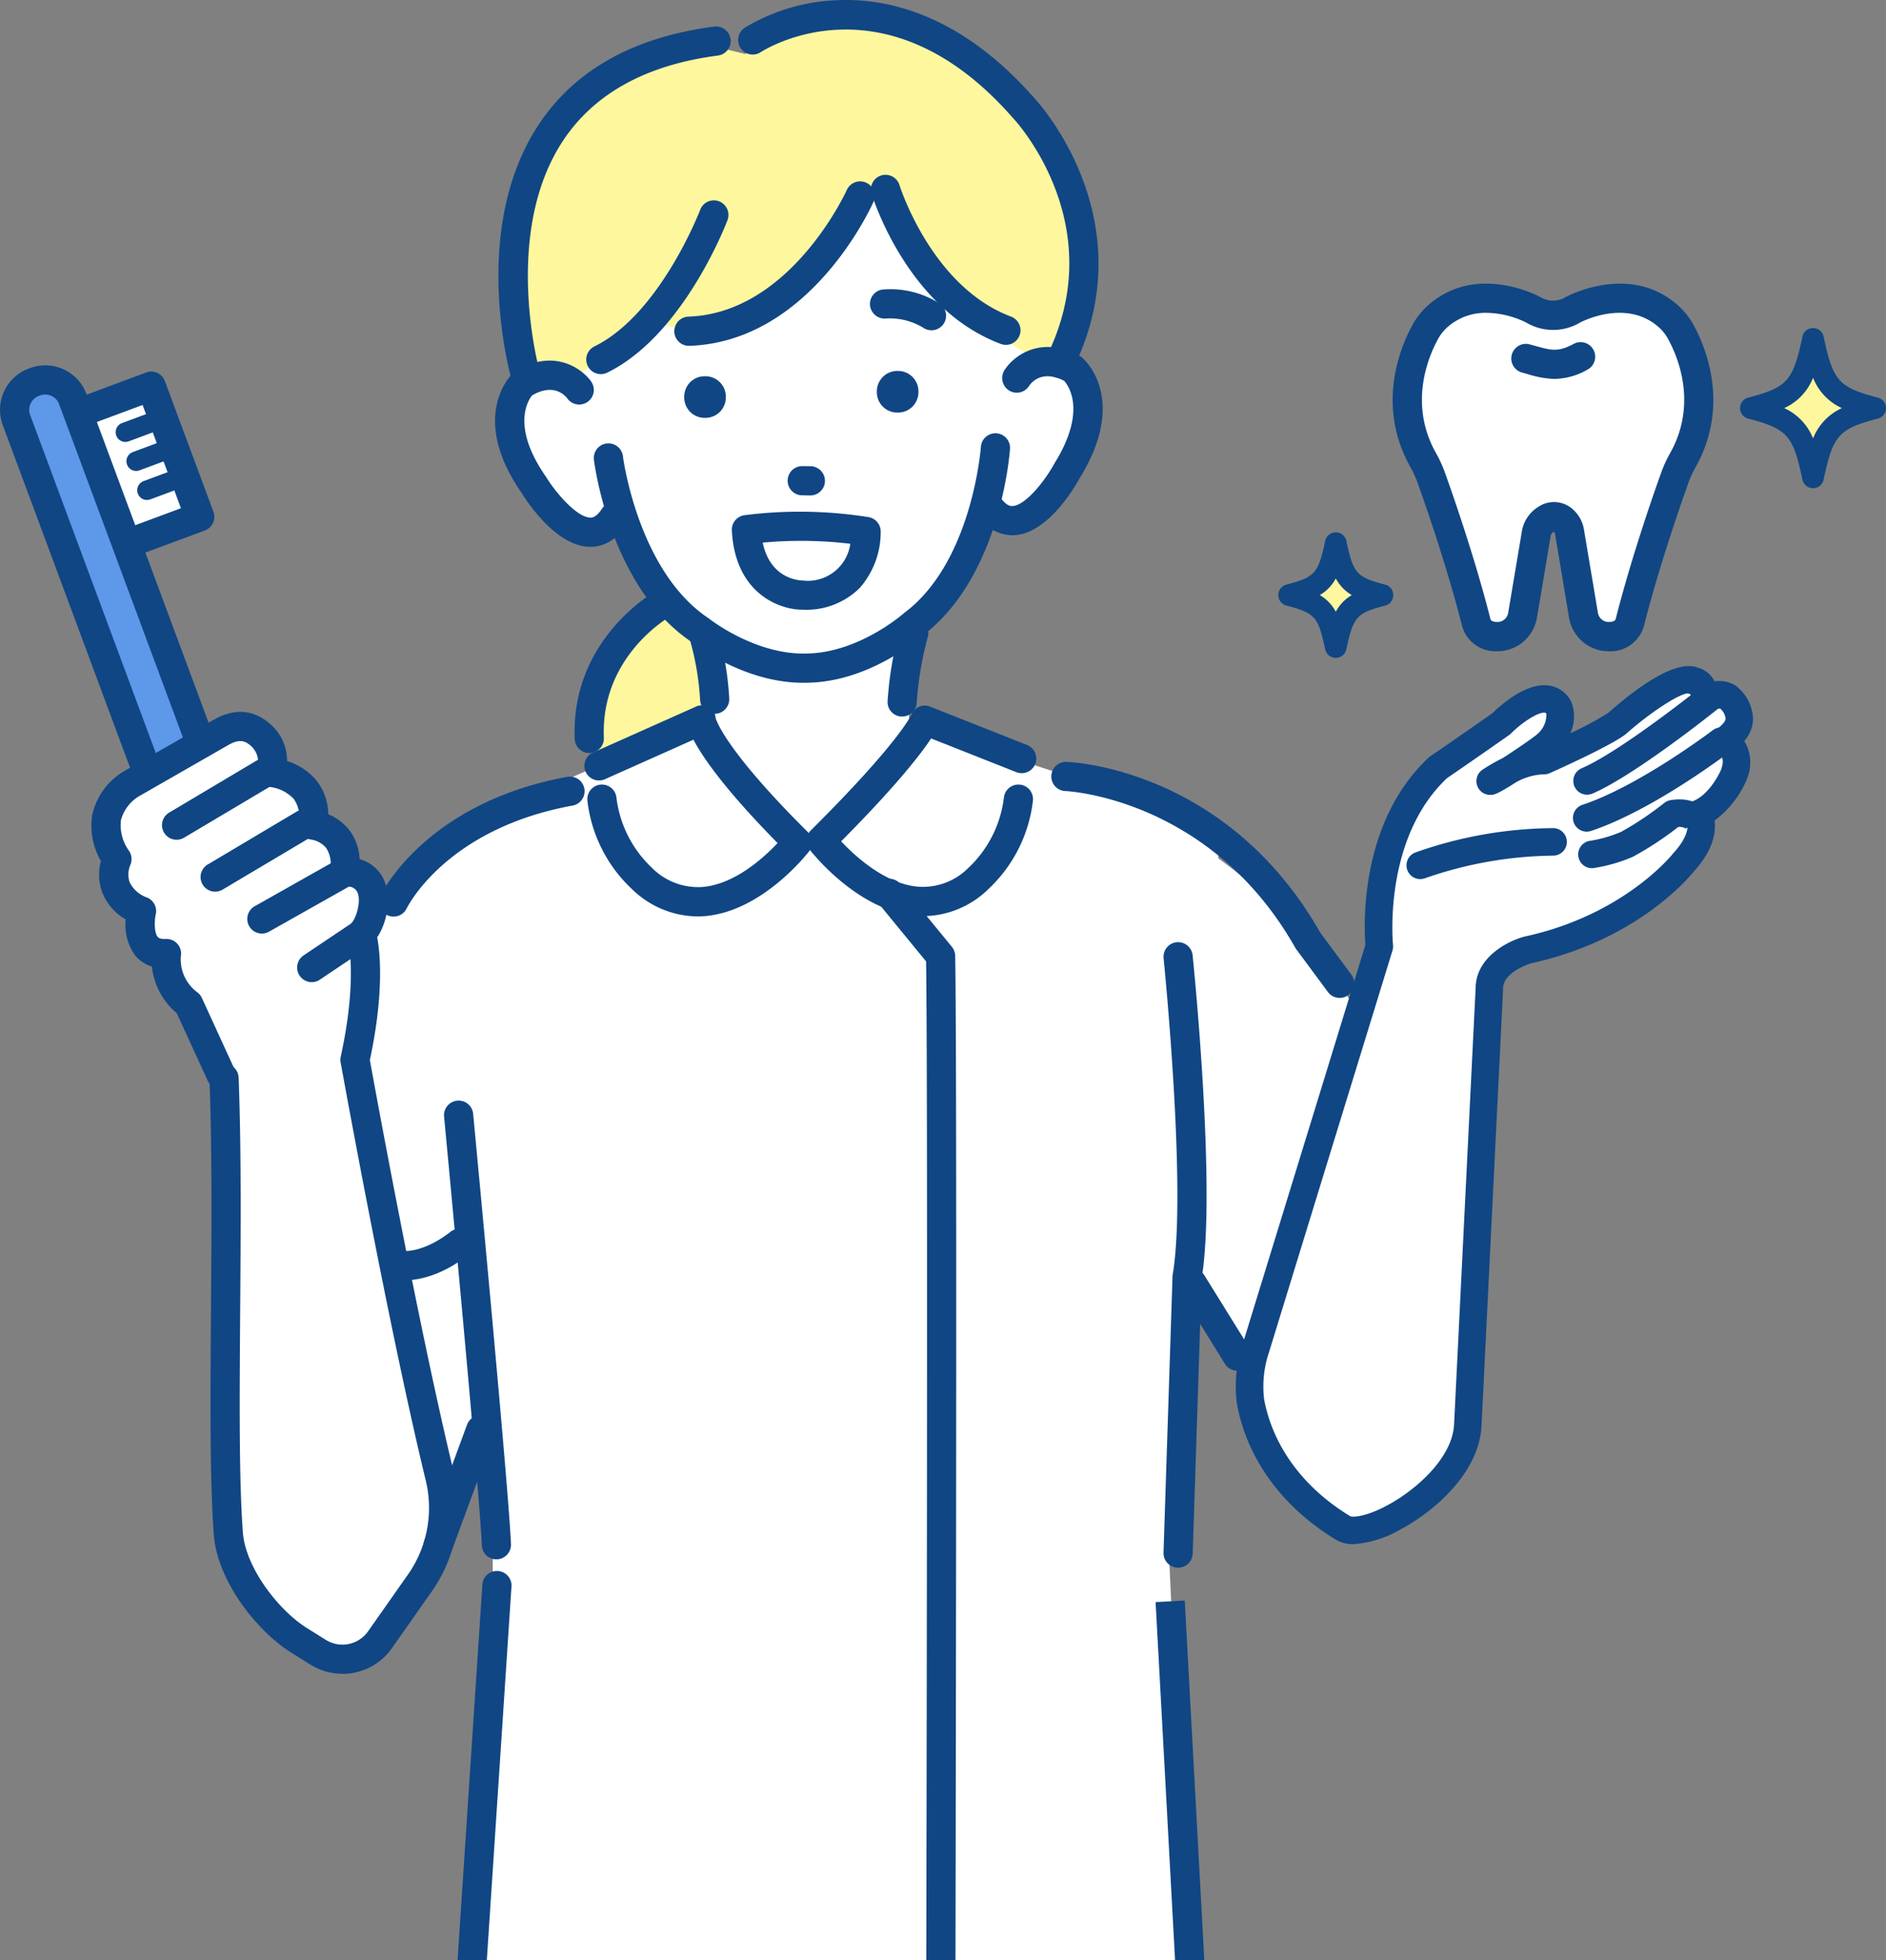 <svg id="グループ_669" data-name="グループ 669" xmlns="http://www.w3.org/2000/svg" xmlns:xlink="http://www.w3.org/1999/xlink" width="267.434" height="277.823" viewBox="0 0 267.434 277.823">
  <rect x="0" y="0" width="267.434" height="277.823" fill="#808080" stroke="none"/>
  <defs>
    <clipPath id="clip-path">
      <rect id="長方形_2031" data-name="長方形 2031" width="267.434" height="277.824" fill="none"/>
    </clipPath>
  </defs>
  <path id="パス_2773" data-name="パス 2773" d="M69.293,259.491l9.638,50.873,12.3,4.346,25.807-40.657L93.929,239.319Z" transform="translate(-28.317 -97.801)" fill="#fff"/>
  <g id="グループ_668" data-name="グループ 668">
    <g id="グループ_667" data-name="グループ 667" clip-path="url(#clip-path)">
      <path id="パス_2774" data-name="パス 2774" d="M91.882,204.8s-17.758,11.226-17.215,29.443L86.5,263.492l14.4-6.762L114.053,268.5l-6.487-61.121Z" transform="translate(-30.509 -83.695)" fill="#fff"/>
      <path id="パス_2775" data-name="パス 2775" d="M259.509,187.182s36.352,14.177,42.563,43.147l-13.221,45.963-6.5-6.833-21.169-28.266Z" transform="translate(-106.052 -76.495)" fill="#fff"/>
      <path id="パス_2776" data-name="パス 2776" d="M96.517,198.414l7.5,32.018,5.311,59.963L109.3,299.3l-4.7,71.329s59.73,12.956,104.212.17l-3.669-79.521,3.669-40.926,3.423-57.442-14.818-8.437-22.91-7.482-44.454,1.355L105.643,189Z" transform="translate(-39.443 -72.331)" fill="#fff"/>
      <path id="パス_2777" data-name="パス 2777" d="M151.009,144.839s-10.216,6.216-8.7,21.665l5.272,2.357,11.946-6.726-.561-11.195Z" transform="translate(-58.095 -59.19)" fill="#fff79d"/>
      <path id="パス_2778" data-name="パス 2778" d="M170.907,151.447l-.669,12,11.2,15.394s6.809-.778,6.874-1.331,10.337-12.042,10.337-12.042l-.956-17.029Z" transform="translate(-69.57 -60.663)" fill="#fff"/>
      <path id="パス_2779" data-name="パス 2779" d="M168.883,162a2.07,2.07,0,0,1-2.068-2.027,38.776,38.776,0,0,0-1.443-8.471,2.07,2.07,0,0,1,3.97-1.174,42.578,42.578,0,0,1,1.612,9.559,2.069,2.069,0,0,1-2.026,2.112h-.044" transform="translate(-67.546 -60.826)" fill="#104684"/>
      <path id="パス_2780" data-name="パス 2780" d="M214.9,162.072h-.044a2.069,2.069,0,0,1-2.026-2.112,51.487,51.487,0,0,1,1.746-10.38,2.07,2.07,0,0,1,3.989,1.1,48.229,48.229,0,0,0-1.6,9.361,2.07,2.07,0,0,1-2.068,2.027" transform="translate(-86.975 -60.507)" fill="#104684"/>
      <path id="パス_2781" data-name="パス 2781" d="M139.869,164.493a2.07,2.07,0,0,1-2.066-1.98c-.6-13.917,10.889-20.623,11.378-20.9a2.07,2.07,0,0,1,2.053,3.594c-.406.234-9.788,5.786-9.3,17.129a2.07,2.07,0,0,1-1.979,2.157l-.091,0" transform="translate(-56.306 -57.76)" fill="#104684"/>
      <path id="パス_2782" data-name="パス 2782" d="M131.248,41.749s-2.34,19.017.846,24.465c0,0-8.537-5.886-9.845,4.715,0,0,1.88,19.665,15.2,14.322,0,0,8.668,21.149,27.069,20.387,0,0,20.931-2.07,25.24-23.566,0,0,6.067,7.732,11.9-5.059,0,0,10.668-15.992-5.6-14.011l1.065-19.69L174.763,27.871l-30.051-1.1Z" transform="translate(-49.959 -10.94)" fill="#fff"/>
      <path id="パス_2783" data-name="パス 2783" d="M155.568,9.312C172.7-4,190.163,12.1,190.163,12.1c22.4,20.46,10.717,39.394,10.717,39.394l-2.69,1.423c-11.338-3.566-22.778-24.481-22.778-24.481l-5.028,1.344c-3.6,9.844-8.2,12.588-8.2,12.588-8.987,8-18.043,5.4-18.043,5.4-2.45,2.721-8.385,4.7-8.385,4.7l-5.427,3.048-5.918-.577c-3.985-7.621-1.784-24.249-1.784-24.249,5.33-19.239,25.416-23.218,25.416-23.218Z" transform="translate(-49.867 -1.65)" fill="#fff79d"/>
      <path id="パス_2784" data-name="パス 2784" d="M172.111,139.2c-8.157,0-14.974-5.1-15.816-5.758-11.522-7.725-13.781-25.076-13.872-25.812a2.07,2.07,0,1,1,4.108-.506c.02.16,2.139,16.278,12.125,22.918l.148.108c.063.05,6.58,5.165,13.875,4.9,7.336-.144,13.558-5.6,13.62-5.657l.14-.114c9.635-7.2,10.839-23.386,10.849-23.549a2.07,2.07,0,0,1,4.13.28c-.05.74-1.355,18.188-12.435,26.533-.827.721-7.7,6.476-16.19,6.644-.228.008-.455.012-.681.012" transform="translate(-58.197 -42.42)" fill="#104684"/>
      <path id="パス_2785" data-name="パス 2785" d="M132.24,112.835h-.068c-4.727-.059-8.816-6.23-9.672-7.61-7.532-10.84-1.543-16.724-1.284-16.97l.15-.143L121.54,88c5.34-3.351,9.393-.555,10.791,1.391a2.07,2.07,0,0,1-3.348,2.435c-.431-.563-2.036-2.2-5.019-.455-.559.691-3.008,4.4,1.965,11.531l.066.1c1.409,2.281,4.365,5.669,6.231,5.69.2.008.826.007,1.632-1.234a2.069,2.069,0,1,1,3.471,2.255c-1.668,2.567-3.674,3.118-5.088,3.118" transform="translate(-48.514 -35.326)" fill="#104684"/>
      <path id="パス_2786" data-name="パス 2786" d="M239,109.854a6.043,6.043,0,0,1-4.955-2.843,2.07,2.07,0,0,1,3.342-2.442c.875,1.2,1.491,1.156,1.7,1.142,1.873-.126,4.633-3.669,5.907-6.023l.06-.1c4.543-7.339,1.964-10.911,1.322-11.626-3.077-1.576-4.586.157-4.982.738a2.056,2.056,0,0,1-2.85.619,2.082,2.082,0,0,1-.623-2.87c1.289-2.02,5.183-5.033,10.7-1.981l.18.1.157.133c.272.231,6.574,5.779-.352,17.015-.778,1.425-4.523,7.811-9.24,8.129q-.176.012-.365.012" transform="translate(-95.484 -33.986)" fill="#104684"/>
      <path id="パス_2787" data-name="パス 2787" d="M163.734,66.756a2.07,2.07,0,0,1-.067-4.138c14.53-.483,22.416-17.812,22.494-17.987a2.07,2.07,0,0,1,3.783,1.679c-.359.811-9,19.875-26.14,20.445h-.07" transform="translate(-66.067 -17.737)" fill="#104684"/>
      <path id="パス_2788" data-name="パス 2788" d="M142.651,72.654a2.07,2.07,0,0,1-.912-3.929c9.3-4.553,14.945-19.217,15-19.364a2.069,2.069,0,1,1,3.87,1.467c-.251.665-6.3,16.35-17.052,21.615a2.06,2.06,0,0,1-.908.211" transform="translate(-57.45 -19.626)" fill="#104684"/>
      <path id="パス_2789" data-name="パス 2789" d="M227.964,65.956a2.075,2.075,0,0,1-.726-.132C214.019,60.873,209.1,45.13,208.9,44.462a2.07,2.07,0,0,1,3.96-1.2c.069.225,4.579,14.475,15.832,18.689a2.07,2.07,0,0,1-.727,4.009" transform="translate(-85.332 -17.078)" fill="#104684"/>
      <path id="パス_2790" data-name="パス 2790" d="M217.338,75.134a2.06,2.06,0,0,1-1.042-.283,9.108,9.108,0,0,0-5.334-1.394,2.082,2.082,0,0,1-2.326-1.764,2.059,2.059,0,0,1,1.727-2.332,12.978,12.978,0,0,1,8.02,1.915,2.07,2.07,0,0,1-1.046,3.857" transform="translate(-85.254 -28.318)" fill="#104684"/>
      <path id="パス_2791" data-name="パス 2791" d="M192.1,115.881h-.033l-1.2-.019a2.07,2.07,0,0,1,.032-4.139h.033l1.2.019a2.07,2.07,0,0,1-.032,4.139" transform="translate(-77.167 -45.657)" fill="#104684"/>
      <path id="パス_2792" data-name="パス 2792" d="M213.36,94.813l-.136,0a2.89,2.89,0,0,1-2.96-2.8l0-.136a2.89,2.89,0,0,1,2.8-2.96l.136,0a2.89,2.89,0,0,1,2.96,2.8l0,.136a2.89,2.89,0,0,1-2.8,2.96" transform="translate(-85.926 -36.336)" fill="#104684"/>
      <path id="パス_2793" data-name="パス 2793" d="M167.169,96.081l-.136,0a2.89,2.89,0,0,1-2.96-2.8l0-.136a2.89,2.89,0,0,1,2.8-2.96l.136,0a2.89,2.89,0,0,1,2.96,2.8l0,.136a2.89,2.89,0,0,1-2.8,2.96" transform="translate(-67.049 -36.855)" fill="#104684"/>
      <path id="パス_2794" data-name="パス 2794" d="M123.388,57.951a2.069,2.069,0,0,1-1.987-1.5c-.248-.863-5.951-21.319,3.779-36.125,5.117-7.786,13.506-12.484,24.934-13.965a2.07,2.07,0,0,1,.532,4.106c-10.169,1.317-17.57,5.394-21.995,12.116-8.691,13.2-3.326,32.536-3.27,32.73a2.072,2.072,0,0,1-1.992,2.638" transform="translate(-48.842 -2.593)" fill="#104684"/>
      <path id="パス_2795" data-name="パス 2795" d="M222.552,53.567a2.071,2.071,0,0,1-1.85-2.993c9.369-18.792-4.544-33.63-4.686-33.778l-.064-.07C197.74-4.1,180.362,7.276,180.187,7.394a2.07,2.07,0,0,1-2.319-3.429A27.319,27.319,0,0,1,190.8.039c7-.373,17.573,1.742,28.253,13.943.962,1.045,15.719,17.65,5.355,38.438a2.071,2.071,0,0,1-1.854,1.147" transform="translate(-72.316 0)" fill="#104684"/>
      <path id="パス_2796" data-name="パス 2796" d="M143.633,177.891l15.13-5.654s-.107,4.508,13.02,17.551c0,0-9.081,14.135-21.288,5.848a20.534,20.534,0,0,1-6.448-12.014Z" transform="translate(-58.698 -70.387)" fill="#fff"/>
      <path id="パス_2797" data-name="パス 2797" d="M156.121,198.979a13.447,13.447,0,0,1-9.253-3.883,20.321,20.321,0,0,1-6.307-12.524,2.07,2.07,0,0,1,4.109-.5,16.353,16.353,0,0,0,4.9,9.885c.024.02.056.048.079.069a9.2,9.2,0,0,0,7.227,2.782c4.57-.381,8.7-4.148,10.653-6.226-7.456-7.566-10.6-12.129-11.933-14.65l-12.548,5.6a2.069,2.069,0,1,1-1.686-3.78l14.485-6.462a2.046,2.046,0,0,1,1.95.03,1.872,1.872,0,0,1,.945,1.548c.179.594,1.789,4.944,13.071,16.154a2.069,2.069,0,0,1,.182,2.73c-.266.347-6.618,8.492-14.758,9.183q-.561.048-1.113.048" transform="translate(-57.267 -69.087)" fill="#104684"/>
      <path id="パス_2798" data-name="パス 2798" d="M225.765,177.891l-13.121-5.654s-1.463,3.588-14.59,16.631c0,0,8.642,15.054,20.848,6.767a20.534,20.534,0,0,0,6.448-12.014Z" transform="translate(-80.938 -70.387)" fill="#fff"/>
      <path id="パス_2799" data-name="パス 2799" d="M210.006,198.97q-.547,0-1.1-.047c-8.257-.692-14.786-9.034-15.06-9.389a2.07,2.07,0,0,1,.18-2.733c12.306-12.228,14.18-16.235,14.254-16.4a2.01,2.01,0,0,1,1.091-1.119,2.045,2.045,0,0,1,1.577,0l13.684,5.413a2.07,2.07,0,1,1-1.522,3.849l-12.036-4.761c-1.469,2.221-4.9,6.668-12.759,14.584,2,2.13,6.267,6.046,10.949,6.433a9.117,9.117,0,0,0,7.165-2.746c.028-.026.057-.051.086-.075A16.362,16.362,0,0,0,221.4,182.1a2.07,2.07,0,0,1,4.109.5,20.322,20.322,0,0,1-6.307,12.524,13.353,13.353,0,0,1-9.2,3.846" transform="translate(-79.04 -69.115)" fill="#104684"/>
      <path id="パス_2800" data-name="パス 2800" d="M113.9,328.851a2.069,2.069,0,0,1-2.066-1.986c-.31-7.652-5.3-60.208-5.347-60.738a2.07,2.07,0,1,1,4.121-.391c.206,2.168,5.048,53.2,5.362,60.961a2.07,2.07,0,0,1-1.984,2.152l-.086,0" transform="translate(-43.513 -107.831)" fill="#104684"/>
      <path id="パス_2801" data-name="パス 2801" d="M159.155,459.669a256.65,256.65,0,0,1-50.093-5.5,2.069,2.069,0,0,1-1.6-2.151c.479-7.391,4.809-72.947,4.853-73.608a2.07,2.07,0,0,1,4.13.273c-.041.624-3.9,59.02-4.737,71.819,7.259,1.495,36.176,6.923,62.141,4.342a2.07,2.07,0,0,1,.409,4.119c-4.986.495-10.074.7-15.1.7" transform="translate(-43.913 -153.854)" fill="#104684"/>
      <path id="パス_2802" data-name="パス 2802" d="M219.091,386.64h0a2.069,2.069,0,0,1-2.065-2.074c0-1.436.32-142.07.012-162.194l-6.813-8.306a2.07,2.07,0,1,1,3.2-2.625l7.27,8.863a2.069,2.069,0,0,1,.469,1.273c.329,17.243,0,161.542,0,163a2.07,2.07,0,0,1-2.07,2.065" transform="translate(-85.718 -86.099)" fill="#104684"/>
      <path id="パス_2803" data-name="パス 2803" d="M230.4,462.6a2.07,2.07,0,0,1,0-4.139c11.788,0,25.915-3.511,30.574-4.763-.88-16.153-3.8-69.836-3.8-69.836l4.134-.225s3.145,57.811,3.892,71.5a2.069,2.069,0,0,1-1.484,2.1c-.746.219-18.44,5.366-33.315,5.366" transform="translate(-93.311 -156.78)" fill="#104684"/>
      <path id="パス_2804" data-name="パス 2804" d="M185.488,136.534c-3.288,0-9.55-2.341-9.993-11.241a2.07,2.07,0,0,1,1.78-2.152,62.114,62.114,0,0,1,17.638.277,2.069,2.069,0,0,1,1.685,1.948,11.978,11.978,0,0,1-2.973,8.087,10.747,10.747,0,0,1-8.1,3.081Zm-5.618-9.508c1.072,5.129,5.127,5.361,5.652,5.369a6.082,6.082,0,0,0,6.77-5.207,59.452,59.452,0,0,0-12.422-.162" transform="translate(-71.718 -50.115)" fill="#104684"/>
      <path id="パス_2805" data-name="パス 2805" d="M92.94,205.989a2.069,2.069,0,0,1-1.862-2.964c.259-.538,6.582-13.209,26.512-16.845a2.07,2.07,0,1,1,.743,4.073c-17.749,3.238-23.3,14.118-23.531,14.579a2.076,2.076,0,0,1-1.862,1.158" transform="translate(-37.137 -76.071)" fill="#104684"/>
      <path id="パス_2806" data-name="パス 2806" d="M293.022,216.071a2.064,2.064,0,0,1-1.664-.837l-4.488-6.055a2.081,2.081,0,0,1-.139-.212c-12.017-21.224-32.344-22.2-32.548-22.211a2.07,2.07,0,1,1,.15-4.136c.926.033,22.785,1.087,35.937,24.2l4.413,5.954a2.07,2.07,0,0,1-1.661,3.3" transform="translate(-103.06 -74.629)" fill="#104684"/>
      <rect id="長方形_2030" data-name="長方形 2030" width="12.979" height="19.749" transform="translate(9.276 59.265) rotate(-20.388)" fill="#fff"/>
      <path id="パス_2807" data-name="パス 2807" d="M21.136,116.248A2.068,2.068,0,0,1,19.2,114.9l-6.88-18.512a2.069,2.069,0,0,1,1.218-2.661L25.7,89.2a2.07,2.07,0,0,1,2.661,1.219l6.88,18.512a2.069,2.069,0,0,1-1.218,2.661l-12.165,4.521a2.068,2.068,0,0,1-.721.13M16.916,96.885l5.438,14.632,8.285-3.08L25.2,93.805Z" transform="translate(-4.98 -36.402)" fill="#104684"/>
      <path id="パス_2808" data-name="パス 2808" d="M29.116,102.8a1.379,1.379,0,0,1-.48-2.672l4.751-1.766a1.379,1.379,0,1,1,.961,2.585L29.6,102.71a1.367,1.367,0,0,1-.48.087" transform="translate(-11.335 -40.16)" fill="#104684"/>
      <path id="パス_2809" data-name="パス 2809" d="M31.7,109.756a1.379,1.379,0,0,1-.48-2.672l4.751-1.766a1.379,1.379,0,1,1,.961,2.585l-4.751,1.766a1.365,1.365,0,0,1-.48.087" transform="translate(-12.392 -43.004)" fill="#104684"/>
      <path id="パス_2810" data-name="パス 2810" d="M34.288,116.714a1.379,1.379,0,0,1-.48-2.672l4.751-1.766a1.379,1.379,0,1,1,.961,2.585l-4.751,1.766a1.365,1.365,0,0,1-.48.087" transform="translate(-13.449 -45.848)" fill="#104684"/>
      <path id="パス_2811" data-name="パス 2811" d="M36.925,173.455l-.184.069a4.162,4.162,0,0,1-5.351-2.452L3.766,96.748A4.161,4.161,0,0,1,6.217,91.4l.184-.069a4.161,4.161,0,0,1,5.351,2.451L39.377,168.1a4.162,4.162,0,0,1-2.452,5.352" transform="translate(-1.432 -37.215)" fill="#5e98e9"/>
      <path id="パス_2812" data-name="パス 2812" d="M33.856,174.427a6.245,6.245,0,0,1-5.838-4.064L.394,96.039a6.232,6.232,0,0,1,3.67-8.013l.185-.069a6.238,6.238,0,0,1,8.012,3.67l27.624,74.324a6.239,6.239,0,0,1-3.67,8.013h0l-.184.069a6.235,6.235,0,0,1-2.174.394m1.637-2.4h0ZM6.417,91.707a2.081,2.081,0,0,0-.727.131l-.184.068A2.1,2.1,0,0,0,4.274,94.6L31.9,168.921a2.092,2.092,0,0,0,2.691,1.232l.184-.069A2.094,2.094,0,0,0,36,167.394L8.381,93.071a2.1,2.1,0,0,0-1.964-1.364" transform="translate(0 -35.785)" fill="#104684"/>
      <path id="パス_2813" data-name="パス 2813" d="M281.075,314.492h-.069a2.069,2.069,0,0,1-2-2.136l1.276-39.152a2.012,2.012,0,0,1,.028-.279c2.029-11.946-1.261-44.486-1.294-44.814a2.069,2.069,0,1,1,4.117-.421c.139,1.354,3.358,33.191,1.282,45.787l-1.272,39.014a2.07,2.07,0,0,1-2.067,2" transform="translate(-114.019 -92.288)" fill="#104684"/>
      <path id="パス_2814" data-name="パス 2814" d="M26.5,191.136s-2.4-6.529,3.084-9.671l16.126-8.82s4.788,2.9,3.369,7.4c0,0,4.779,1.014,4.6,7.357,0,0,7.565-.277,5.785,6.794,0,0,5.98-2.768,3.631,6.608,0,0-.086,12.785-1.774,18.184l12.2,64.127S68.488,300.7,59.465,305.723c0,0-13.886-.539-16.469-17.816l-1.061-65.065L35.658,211.1a32.8,32.8,0,0,1-5.044-8.186s-4.119-5.579-4.117-11.778" transform="translate(-10.615 -70.553)" fill="#fff"/>
      <path id="パス_2815" data-name="パス 2815" d="M40.261,224.094a2.07,2.07,0,0,1-1.883-1.207L34,213.34a10.008,10.008,0,0,1-3.52-6.614,4.853,4.853,0,0,1-2.352-1.535,7.362,7.362,0,0,1-1.358-5.142,7.583,7.583,0,0,1-3.342-3.848,7.364,7.364,0,0,1-.176-4.423,9.965,9.965,0,0,1-1.241-6.5,9.625,9.625,0,0,1,4.8-6.391l.066-.04,12.355-7.082c3.8-2.189,6.573-.783,8.23.782a6.85,6.85,0,0,1,2.184,5.059,8.756,8.756,0,0,1,4.165,2.766,7.762,7.762,0,0,1,1.676,4.778,7.188,7.188,0,0,1,2.93,2.18,7.3,7.3,0,0,1,1.517,4.184,5.3,5.3,0,0,1,3.695,3.6c.924,2.817-.176,7.509-2.923,9.178l-6.429,4.313a2.07,2.07,0,0,1-2.306-3.438l6.474-4.343c.035-.024.071-.046.108-.067.8-.468,1.581-3.019,1.143-4.352a1.421,1.421,0,0,0-1.636-.979,2.034,2.034,0,0,1-1.741-.578,2.063,2.063,0,0,1-.578-1.753,4.2,4.2,0,0,0-.554-3.177,3.474,3.474,0,0,0-2.09-1.174,2.1,2.1,0,0,1-1.394-.8,2.079,2.079,0,0,1-.422-1.541,4.326,4.326,0,0,0-.7-3.444,5.549,5.549,0,0,0-3.352-1.676,2.071,2.071,0,0,1-1.853-2.5,3.084,3.084,0,0,0-.759-3.233c-.882-.833-1.708-1.133-3.326-.2l-12.323,7.064a5.705,5.705,0,0,0-2.882,3.583,6.227,6.227,0,0,0,1.1,4.271,2.091,2.091,0,0,1,.207,2.136,3.468,3.468,0,0,0-.072,2.376,4.332,4.332,0,0,0,2.512,2.188,2.069,2.069,0,0,1,1.194,2.359c-.209.951-.231,2.6.276,3.2.071.084.29.339,1.145.3a2.069,2.069,0,0,1,2.138,2.443,5.8,5.8,0,0,0,2.387,5.156,2.072,2.072,0,0,1,.593.757l4.575,9.975a2.071,2.071,0,0,1-1.88,2.933" transform="translate(-8.94 -69.735)" fill="#104684"/>
      <path id="パス_2816" data-name="パス 2816" d="M40.921,193.266a2.07,2.07,0,0,1-1.06-3.849l12.553-7.463a2.07,2.07,0,1,1,2.116,3.557l-12.554,7.464a2.065,2.065,0,0,1-1.056.291" transform="translate(-15.876 -74.239)" fill="#104684"/>
      <path id="パス_2817" data-name="パス 2817" d="M50.169,205.707a2.07,2.07,0,0,1-1.06-3.849l12.553-7.463a2.07,2.07,0,1,1,2.116,3.557l-12.554,7.464a2.064,2.064,0,0,1-1.056.291" transform="translate(-19.656 -79.323)" fill="#104684"/>
      <path id="パス_2818" data-name="パス 2818" d="M61.367,216.34a2.07,2.07,0,0,1-1.019-3.873l11.717-6.608a2.07,2.07,0,1,1,2.034,3.605l-11.716,6.608a2.065,2.065,0,0,1-1.015.267" transform="translate(-24.232 -84.018)" fill="#104684"/>
      <path id="パス_2819" data-name="パス 2819" d="M69.086,327.6a8.543,8.543,0,0,1-4.54-1.3l-2.663-1.663c-5.044-3.151-10.551-10.283-11.036-16.763-.571-7.629-.485-19.276-.4-31.607.083-11.277.168-22.937-.213-33a2.069,2.069,0,0,1,4.136-.157c.386,10.16.3,21.868.217,33.191-.089,12.244-.174,23.81.384,31.269.37,4.942,5,11,9.1,13.561l2.663,1.664a4.443,4.443,0,0,0,5.988-1.213l5.654-8.043a16.453,16.453,0,0,0,2.527-13.341c-5.372-22.129-12-58.885-12.071-59.254a2.058,2.058,0,0,1,.015-.809c2.416-11.04,1.058-16.35,1.044-16.4a2.07,2.07,0,0,1,3.986-1.114c.07.244,1.649,6.061-.9,17.994.739,4.068,6.907,37.847,11.947,58.608a20.591,20.591,0,0,1-3.164,16.7l-5.653,8.044a8.58,8.58,0,0,1-7.028,3.647" transform="translate(-20.531 -90.359)" fill="#104684"/>
      <path id="パス_2820" data-name="パス 2820" d="M95.469,301.838a5.484,5.484,0,0,1-.631-.031,2.07,2.07,0,0,1,.465-4.113c.174.014,2.869.167,6.563-2.7a2.07,2.07,0,1,1,2.539,3.269c-4.117,3.2-7.541,3.575-8.935,3.575" transform="translate(-38.012 -120.375)" fill="#104684"/>
      <path id="パス_2821" data-name="パス 2821" d="M103.613,359.747a2.071,2.071,0,0,1-1.942-2.786l6.064-16.456a2.07,2.07,0,0,1,3.884,1.431l-6.064,16.456a2.07,2.07,0,0,1-1.942,1.355" transform="translate(-41.497 -138.599)" fill="#104684"/>
      <path id="パス_2822" data-name="パス 2822" d="M360.932,73.141s7.908-4.3,13.71,1.053a8.593,8.593,0,0,1,1.72,2.3c1.53,2.86,4.557,10.273.113,18.069a16.142,16.142,0,0,0-1.148,2.581c-1.265,3.539-4.2,12.022-6.31,20.324a2.863,2.863,0,0,1-3.055,1.993,3.638,3.638,0,0,1-3.5-2.967l-1.986-11.838a2.8,2.8,0,0,0-.774-1.55,1.939,1.939,0,0,0-2.581-.268,2.974,2.974,0,0,0-1.371,2.057l-1.946,11.6a3.638,3.638,0,0,1-3.5,2.967,2.863,2.863,0,0,1-3.055-1.993c-2.11-8.3-5.044-16.786-6.31-20.324a16.166,16.166,0,0,0-1.148-2.581c-4.444-7.8-1.417-15.209.113-18.069a8.592,8.592,0,0,1,1.72-2.3c5.8-5.353,13.71-1.053,13.71-1.053s2.967,1.779,5.6,0" transform="translate(-137.911 -29.222)" fill="#fff"/>
      <path id="パス_2823" data-name="パス 2823" d="M368.5,87.231a13.991,13.991,0,0,1-3.809-.687c-.271-.075-.552-.153-.847-.231a2.07,2.07,0,0,1,1.061-4c.31.082.606.164.891.243,2.265.628,3.2.888,5.423-.3a2.069,2.069,0,1,1,1.945,3.653,9.706,9.706,0,0,1-4.664,1.317" transform="translate(-148.061 -33.518)" fill="#104684"/>
      <path id="パス_2824" data-name="パス 2824" d="M348.761,120.086a4.89,4.89,0,0,1-4.951-3.555c-2.11-8.3-5.075-16.846-6.253-20.137a14.038,14.038,0,0,0-1-2.252c-4.96-8.7-1.593-16.933.085-20.071a10.551,10.551,0,0,1,2.142-2.84c6.815-6.289,15.727-1.554,16.1-1.35l.076.043a3.47,3.47,0,0,0,3.375.06c.055-.037.112-.072.17-.1.375-.2,9.289-4.937,16.1,1.35a10.574,10.574,0,0,1,2.142,2.84c1.678,3.138,5.044,11.372.085,20.071a14.077,14.077,0,0,0-1,2.252c-1.178,3.294-4.145,11.849-6.253,20.137a4.93,4.93,0,0,1-5.114,3.553,5.688,5.688,0,0,1-5.488-4.694L357,103.551a.762.762,0,0,0-.183-.416l-.005-.005-.047.027a.926.926,0,0,0-.409.633l-1.947,11.6a5.687,5.687,0,0,1-5.487,4.695l-.164,0m-1.485-47.963a8.135,8.135,0,0,0-5.681,2.15,6.5,6.5,0,0,0-1.3,1.75c-1.354,2.531-4.077,9.163-.14,16.068a18.019,18.019,0,0,1,1.3,2.908c1.2,3.347,4.214,12.045,6.367,20.512.113.445.907.436,1,.435a1.56,1.56,0,0,0,1.512-1.241l1.947-11.6a5.048,5.048,0,0,1,2.333-3.481,3.98,3.98,0,0,1,5.112.559,4.849,4.849,0,0,1,1.364,2.683l1.986,11.838a1.561,1.561,0,0,0,1.513,1.241c.088,0,.882.009,1-.435,2.151-8.46,5.169-17.162,6.368-20.511a18.012,18.012,0,0,1,1.3-2.908c3.937-6.907,1.215-13.538-.138-16.068a6.507,6.507,0,0,0-1.3-1.751c-4.414-4.073-10.49-1.179-11.253-.789a7.5,7.5,0,0,1-7.665.02,13.179,13.179,0,0,0-5.612-1.381" transform="translate(-136.479 -27.781)" fill="#104684"/>
      <path id="パス_2825" data-name="パス 2825" d="M437.475,91.038c-6.181,1.619-7.36,2.932-8.814,9.816-1.454-6.884-2.633-8.2-8.814-9.816,6.181-1.619,7.36-2.932,8.814-9.816,1.454,6.884,2.633,8.2,8.814,9.816" transform="translate(-171.576 -33.193)" fill="#fff79d"/>
      <path id="パス_2826" data-name="パス 2826" d="M427.6,101.328a1.536,1.536,0,0,1-1.5-1.219c-1.33-6.3-2.122-7.185-7.7-8.647a1.535,1.535,0,0,1,0-2.971c5.579-1.462,6.37-2.351,7.7-8.648a1.536,1.536,0,0,1,3.005,0c1.33,6.3,2.121,7.186,7.7,8.648a1.535,1.535,0,0,1,0,2.971c-5.579,1.462-6.37,2.351-7.7,8.647a1.536,1.536,0,0,1-1.5,1.219m-4.09-11.351a7.89,7.89,0,0,1,4.09,4.3,7.886,7.886,0,0,1,4.09-4.3,7.886,7.886,0,0,1-4.09-4.3,7.89,7.89,0,0,1-4.09,4.3" transform="translate(-170.515 -32.131)" fill="#104684"/>
      <path id="パス_2827" data-name="パス 2827" d="M322.351,137.556c-4.635,1.215-5.52,2.2-6.61,7.362-1.09-5.163-1.974-6.147-6.611-7.362,4.636-1.215,5.52-2.2,6.611-7.362,1.09,5.163,1.974,6.147,6.61,7.362" transform="translate(-126.33 -53.206)" fill="#fff79d"/>
      <path id="パス_2828" data-name="パス 2828" d="M314.679,145.391h0a1.535,1.535,0,0,1-1.5-1.219c-.973-4.608-1.436-5.129-5.5-6.193a1.536,1.536,0,0,1,0-2.971c4.061-1.064,4.523-1.585,5.5-6.193a1.536,1.536,0,0,1,3.005,0c.973,4.609,1.436,5.13,5.5,6.194a1.535,1.535,0,0,1,0,2.971c-4.061,1.064-4.524,1.585-5.5,6.194a1.536,1.536,0,0,1-1.5,1.218m-2.268-8.9a5.991,5.991,0,0,1,2.268,2.361,6,6,0,0,1,2.268-2.361,6,6,0,0,1-2.268-2.361,5.991,5.991,0,0,1-2.268,2.361" transform="translate(-125.269 -52.144)" fill="#104684"/>
      <path id="パス_2829" data-name="パス 2829" d="M318.006,200.713s-1.7-15.96,8.321-25.331c0,0,3.717-2.534,8.965-6.214,0,0,6.03-6.113,8.2-2.247,0,0,.925,2.109-1.5,4.886-.5.705-7.757,5.5-8.266,5.485,0,0,4.662-3.151,7.65-2.913,0,0,8.158-3.636,10.313-5.235,0,0,8.463-7.5,10.931-6.058,0,0,1.406.05,1.685,2.692a2.853,2.853,0,0,1,3.1-.443s4.154,3.224-.666,6.325c0,0,2.912.853,1.566,4.683,0,0-1.686,4.2-5.065,5.579,0,0,1.837,2.605-2.09,6.883,0,0-7.085,9.178-22.153,12.428,0,0-5.381,1.516-5.381,5.43l-3.057,61.86c-.4,8.79-14.246,16.7-17.68,14.625-6.393-3.871-11.672-10.041-13.133-17.933a17.106,17.106,0,0,1,.772-7.61Z" transform="translate(-122.422 -66.572)" fill="#fff"/>
      <path id="パス_2830" data-name="パス 2830" d="M313.006,284.108a4.753,4.753,0,0,1-2.493-.621c-7.611-4.608-12.6-11.444-14.041-19.247a18.786,18.786,0,0,1,.811-8.487l17.4-56.576c-.21-2.708-.842-17.375,8.965-26.547a2.042,2.042,0,0,1,.234-.187c.037-.025,3.7-2.524,8.8-6.1,1-.985,4.712-4.384,7.979-3.938a4.19,4.19,0,0,1,3.175,2.238,1.825,1.825,0,0,1,.085.17,5.757,5.757,0,0,1-.169,4.356,47.221,47.221,0,0,0,5.357-2.872c4.156-3.674,9.637-7.651,12.751-6.41a3.692,3.692,0,0,1,2.333,1.929,4.548,4.548,0,0,1,2.72.446,1.922,1.922,0,0,1,.329.206,6.228,6.228,0,0,1,2.413,4.771A5.009,5.009,0,0,1,368.4,170.3a4.524,4.524,0,0,1,.31.518,5.991,5.991,0,0,1,.077,4.844c-.009.027-.019.053-.03.079a14.129,14.129,0,0,1-4.56,5.808c.213,1.646-.163,4.167-2.917,7.191-.765.959-8.15,9.793-23.15,13.053-.41.132-3.921,1.327-3.921,3.54,0,.033,0,.064,0,.1l-3.057,61.86c-.292,6.5-6.4,12.016-11.541,14.764a15.5,15.5,0,0,1-6.6,2.054m13.2-108.529c-9.086,8.623-7.624,23.451-7.608,23.6a1.945,1.945,0,0,1-.075.78l-17.494,56.89a15.293,15.293,0,0,0-.719,6.682c1.239,6.693,5.58,12.6,12.225,16.62.4.19,2.643.056,6.229-2.1,3.793-2.28,8.294-6.515,8.492-10.945l3.055-61.824c.035-4.223,4.285-6.546,6.8-7.255.04-.011.079-.021.118-.03,14.121-3.045,20.956-11.63,21.024-11.716.033-.041.069-.085.1-.124,2.471-2.691,2.016-4.2,1.9-4.478a1.756,1.756,0,0,1-.338-1.613,1.916,1.916,0,0,1,1.229-1.278c2.416-.985,3.831-4.129,3.979-4.47.277-.811.434-1.812-.318-2.121a1.862,1.862,0,0,1-1.41-1.538,1.972,1.972,0,0,1,.93-1.968c.887-.57,1.409-1.161,1.434-1.62a2.233,2.233,0,0,0-.75-1.381.911.911,0,0,0-.765.217,1.844,1.844,0,0,1-1.984.435,1.965,1.965,0,0,1-1.25-1.689,2.768,2.768,0,0,0-.257-1.015,1.961,1.961,0,0,1-.319-.118c-1.233.014-5.37,2.71-8.807,5.754-.041.037-.085.073-.131.106-2.262,1.679-9.826,5.07-10.681,5.45a1.959,1.959,0,0,1-.949.163,8.843,8.843,0,0,0-3.785,1.1c-2.871,1.84-3.235,1.832-3.764,1.815a1.951,1.951,0,0,1-1.038-3.566,26.081,26.081,0,0,1,2.893-1.662c1.964-1.263,4.435-2.958,4.971-3.459a.275.275,0,0,1,.024-.028,3.563,3.563,0,0,0,1.17-2.8c-.089-.117-.148-.125-.2-.131-.97-.136-3.326,1.443-4.813,2.943a1.942,1.942,0,0,1-.267.225c-4.662,3.27-8.16,5.665-8.859,6.143m12.92-6.325c-.03.034-.051.066-.07.091.022-.031.046-.062.07-.091m22.071-5.548h0Zm0,0h0Z" transform="translate(-121.072 -65.244)" fill="#104684"/>
      <path id="パス_2831" data-name="パス 2831" d="M379.129,189.115a1.95,1.95,0,0,1-.611-3.8c8.043-2.659,18.418-10.518,18.522-10.6a1.95,1.95,0,0,1,2.364,3.1c-.445.339-10.994,8.332-19.662,11.2a1.958,1.958,0,0,1-.613.1" transform="translate(-154.139 -71.237)" fill="#104684"/>
      <path id="パス_2832" data-name="パス 2832" d="M379.222,179.659a1.951,1.951,0,0,1-.769-3.744c5.493-2.351,16.8-11.4,16.909-11.487a1.95,1.95,0,1,1,2.442,3.042c-.481.386-11.834,9.471-17.816,12.031a1.946,1.946,0,0,1-.766.158" transform="translate(-154.177 -67.02)" fill="#104684"/>
      <path id="パス_2833" data-name="パス 2833" d="M380.4,201.36a1.95,1.95,0,0,1-.191-3.891,18.863,18.863,0,0,0,4.33-1.261,45.259,45.259,0,0,0,6.106-4.09,1.96,1.96,0,0,1,.887-.4c3.414-.584,5.2,1.251,5.721,2.429l-3.568,1.577a.416.416,0,0,0,.054.108c-.027-.043-.27-.361-1.1-.321a45.658,45.658,0,0,1-6.4,4.209c-.036.018-.073.035-.111.051a22.592,22.592,0,0,1-5.529,1.578,1.823,1.823,0,0,1-.2.01" transform="translate(-154.658 -78.303)" fill="#104684"/>
      <path id="パス_2834" data-name="パス 2834" d="M339.217,205.726a1.951,1.951,0,0,1-.661-3.786A59.694,59.694,0,0,1,358.1,198.5a1.95,1.95,0,1,1-.089,3.9,56.662,56.662,0,0,0-18.129,3.208,1.944,1.944,0,0,1-.661.116" transform="translate(-137.828 -81.12)" fill="#104684"/>
      <path id="パス_2835" data-name="パス 2835" d="M290.836,318.538a2.07,2.07,0,0,1-1.76-.978l-6.437-10.368a2.07,2.07,0,1,1,3.517-2.183l6.437,10.368a2.07,2.07,0,0,1-1.757,3.162" transform="translate(-115.377 -124.246)" fill="#104684"/>
    </g>
  </g>
</svg>
